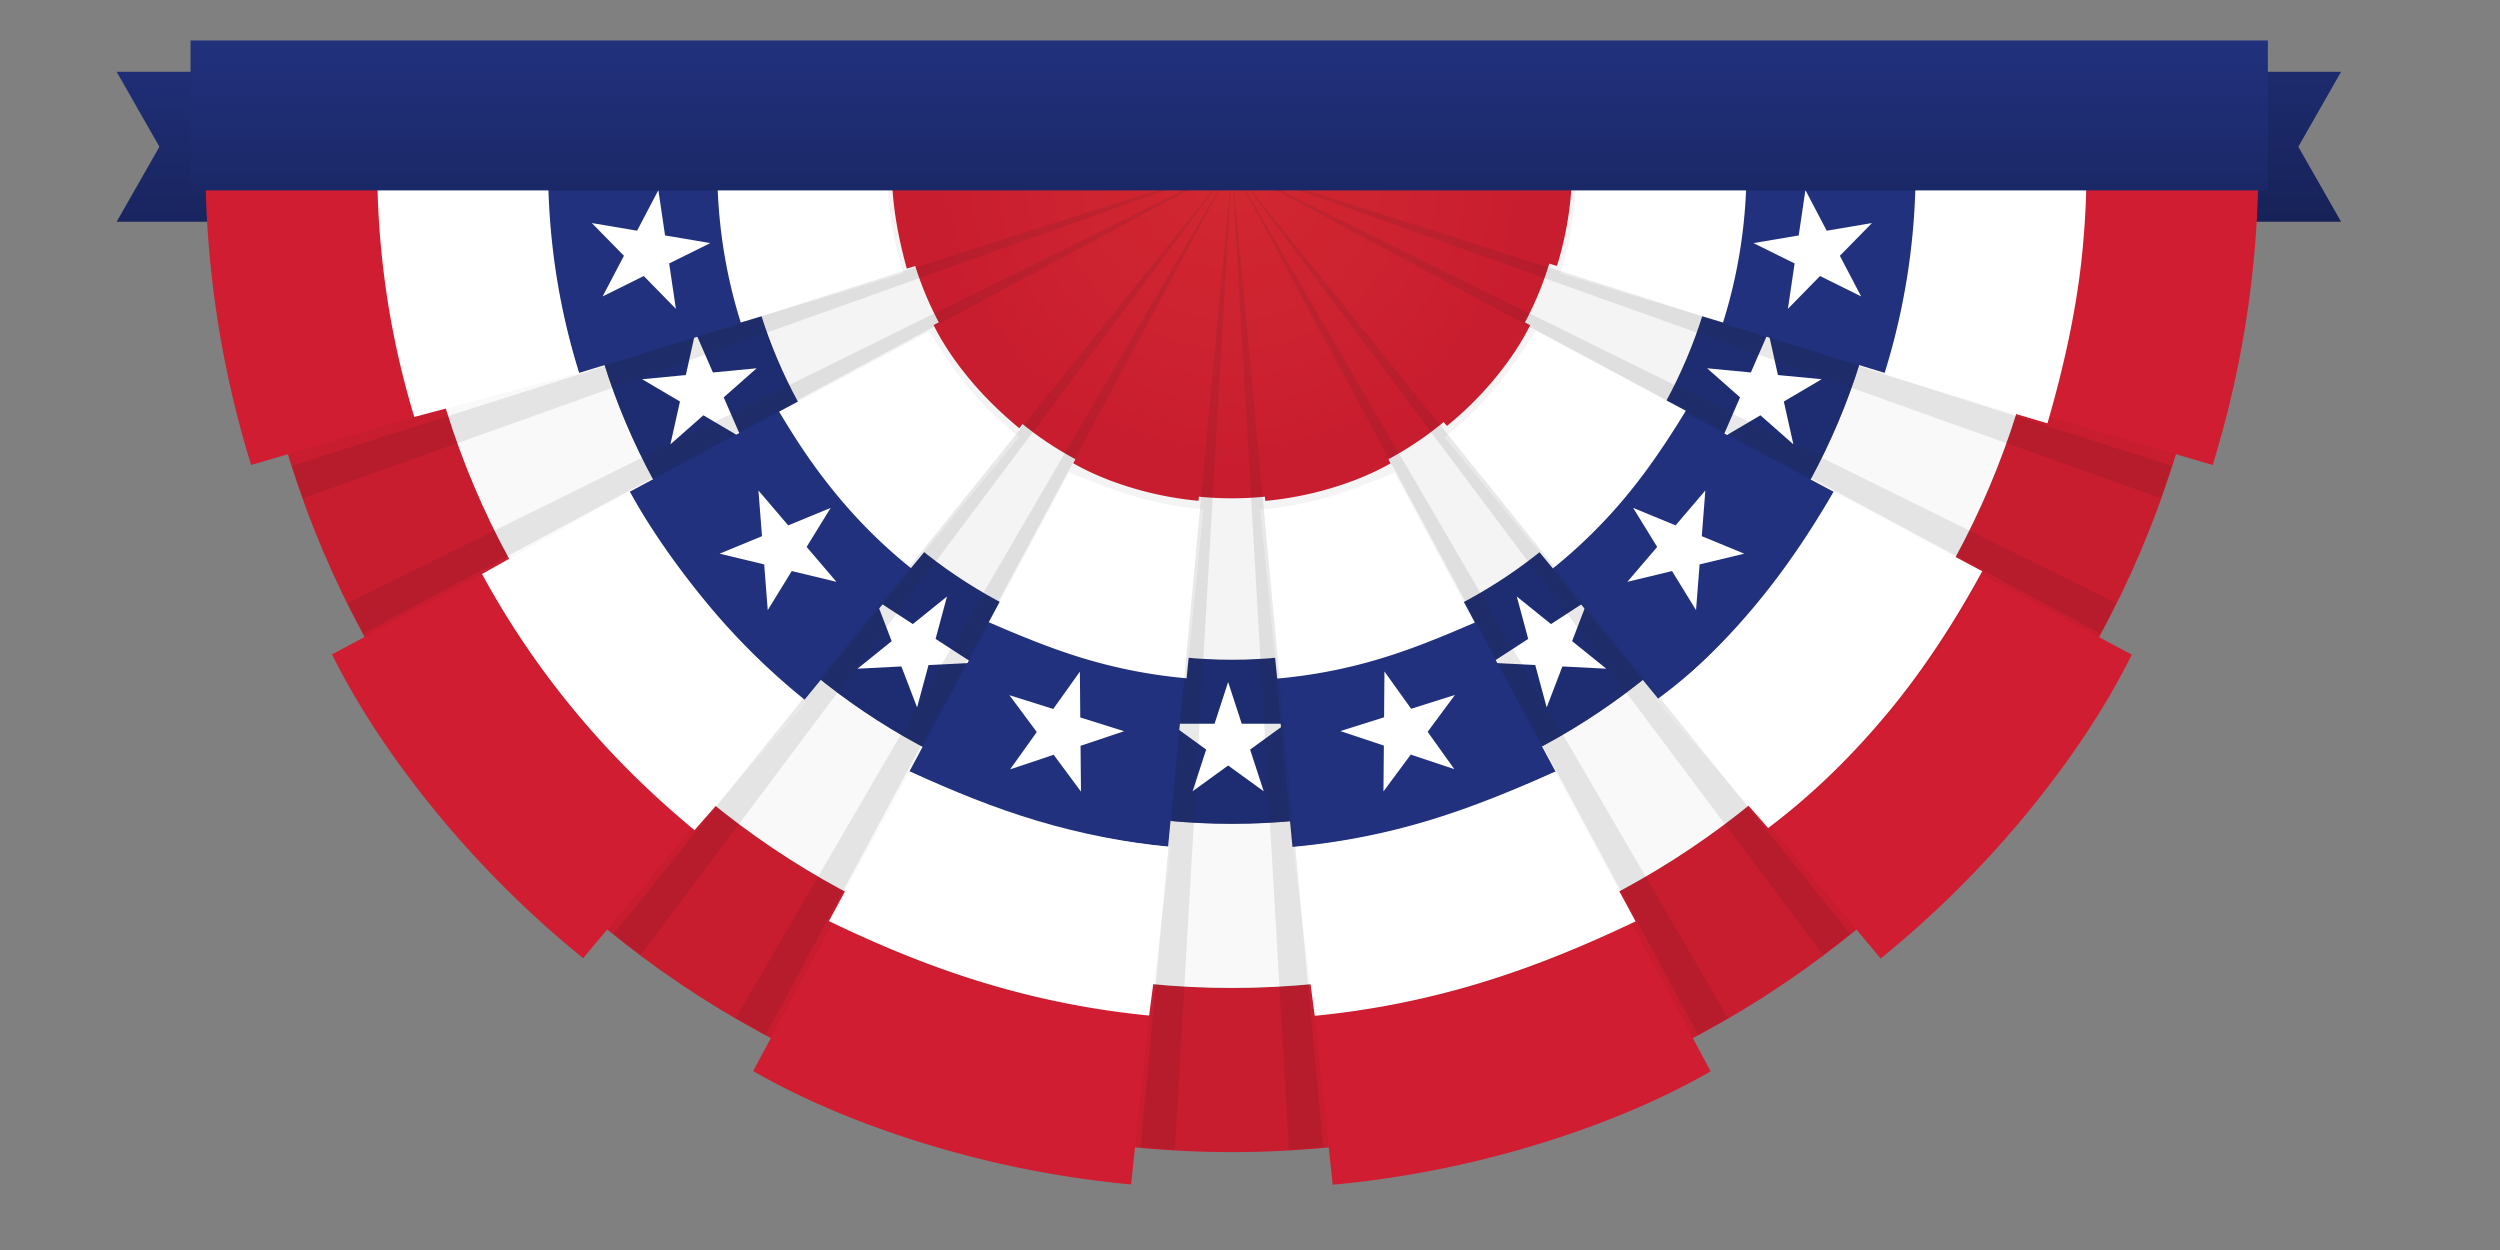 <?xml version="1.0"?>
<svg xmlns="http://www.w3.org/2000/svg" height="266.667" width="533.333" viewBox="0 0 533.333 266.667">
  <rect x="0" y="0" width="533.333" height="266.667" fill="#808080" stroke="none"/>
  <defs>
    <clipPath id="h" clipPathUnits="userSpaceOnUse">
      <path d="M98.194 173.403h98.958V47.209H98.194z"/>
    </clipPath>
    <clipPath id="i" clipPathUnits="userSpaceOnUse">
      <path d="M117.763 173.403h79.389V34.476h-79.389z"/>
    </clipPath>
    <clipPath id="o" clipPathUnits="userSpaceOnUse">
      <path d="M197.152 173.403h141.53V98.648h-141.53z"/>
    </clipPath>
    <clipPath id="e" clipPathUnits="userSpaceOnUse">
      <path d="M0 200h400V0H0z"/>
    </clipPath>
    <clipPath id="f" clipPathUnits="userSpaceOnUse">
      <path d="M182.533 173.403h14.619V16.047h-14.619z"/>
    </clipPath>
    <clipPath id="g" clipPathUnits="userSpaceOnUse">
      <path d="M197.152 173.403h14.619V16.047h-14.619z"/>
    </clipPath>
    <clipPath id="c" clipPathUnits="userSpaceOnUse">
      <path d="M0 200h400V0H0z"/>
    </clipPath>
    <clipPath id="j" clipPathUnits="userSpaceOnUse">
      <path d="M46.729 173.403h150.423v-53.102H46.729z"/>
    </clipPath>
    <clipPath id="k" clipPathUnits="userSpaceOnUse">
      <path d="M55.622 173.403h141.53V98.648H55.622z"/>
    </clipPath>
    <clipPath id="l" clipPathUnits="userSpaceOnUse">
      <path d="M197.152 173.403h98.957V47.209h-98.957z"/>
    </clipPath>
    <clipPath id="m" clipPathUnits="userSpaceOnUse">
      <path d="M197.152 173.403h79.389V34.476h-79.389z"/>
    </clipPath>
    <clipPath id="n" clipPathUnits="userSpaceOnUse">
      <path d="M197.152 173.403h150.422v-53.102H197.152z"/>
    </clipPath>
    <linearGradient id="b" spreadMethod="pad" gradientTransform="matrix(0 24 24 0 367.223 164.564)" gradientUnits="userSpaceOnUse" y2="0" x2="1" y1="0" x1="0">
      <stop offset="0" stop-color="#172258"/>
      <stop offset="1" stop-color="#1d2b6e"/>
    </linearGradient>
    <linearGradient id="a" spreadMethod="pad" gradientTransform="matrix(0 24 24 0 26.112 164.564)" gradientUnits="userSpaceOnUse" y2="0" x2="1" y1="0" x1="0">
      <stop offset="0" stop-color="#19255f"/>
      <stop offset="1" stop-color="#1f2e76"/>
    </linearGradient>
    <linearGradient id="p" spreadMethod="pad" gradientTransform="matrix(0 24 24 0 196.721 169.574)" gradientUnits="userSpaceOnUse" y2="0" x2="1" y1="0" x1="0">
      <stop offset="0" stop-color="#1b2867"/>
      <stop offset="1" stop-color="#21317d"/>
    </linearGradient>
    <radialGradient id="d" spreadMethod="pad" gradientTransform="matrix(0 -52.787 -52.697 0 197.15 172.95)" gradientUnits="userSpaceOnUse" r="1" cy="0" cx="0" fy="0" fx="0">
      <stop offset="0" stop-color="#d22831"/>
      <stop offset=".012" stop-color="#d22831"/>
      <stop offset="1" stop-color="#c81c2f"/>
    </radialGradient>
  </defs>
  <path d="M25.474 176.495l-6.806-11.931h14.889v24H18.668l6.806-11.931z" fill="url(#a)" transform="matrix(1.333 0 0 -1.333 0 266.667)"/>
  <path d="M367.862 176.495l6.806-11.931h-14.89v24h14.89l-6.806-11.931z" fill="url(#b)" transform="matrix(1.333 0 0 -1.333 0 266.667)"/>
  <g clip-path="url(#c)" transform="matrix(1.333 0 0 -1.333 0 266.667)">
    <path d="M328.728 173.29c0-72.542-58.905-131.349-131.577-131.349-72.67 0-131.577 58.807-131.577 131.349H39.263c0-87.053 70.688-157.62 157.89-157.62 87.196 0 157.89 70.567 157.89 157.62z" fill="#c81c2f"/>
    <path d="M91.893 173.29c0-58.034 47.12-105.081 105.26-105.081 58.128 0 105.258 47.047 105.258 105.081h26.317c0-72.542-58.905-131.349-131.576-131.349-72.67 0-131.577 58.807-131.577 131.349z" fill="#faf9f9"/>
    <path d="M118.207 173.29c0-43.526 35.352-78.81 78.945-78.81 43.599 0 78.945 35.284 78.945 78.81h26.314c0-58.034-47.13-105.081-105.259-105.081-58.14 0-105.259 47.047-105.259 105.081z" fill="#1e2d72"/>
    <path d="M144.52 173.29c0-29.015 23.57-52.539 52.632-52.539 29.061 0 52.631 23.524 52.631 52.539h26.314c0-43.526-35.346-78.81-78.945-78.81-43.593 0-78.945 35.284-78.945 78.81z" fill="#f4f4f4"/>
    <path d="M121.093 141.11l-5.268-4.652 2.801-6.444-6.06 3.572-5.275-4.652 1.531 6.855-6.055 3.57 6.996.668 1.526 6.858 2.807-6.444z" fill="#fff"/>
  </g>
  <path d="M144.067 173.29c0-29.266 23.767-52.992 53.085-52.992 29.317 0 53.082 23.726 53.082 52.992z" fill="url(#d)" transform="matrix(1.333 0 0 -1.333 0 266.667)"/>
  <g clip-path="url(#e)" transform="matrix(1.333 0 0 -1.333 0 266.667)">
    <path d="M196.55 90.9l2.176-6.68h7.037l-5.694-4.13 2.174-6.679-5.692 4.127-5.691-4.127 2.174 6.68-5.694 4.13h7.036zM151.557 104.587l-1.826-6.785 5.896-3.832-7.027-.355-1.829-6.783-2.512 6.56-7.026-.36 5.468 4.41-2.514 6.564 5.901-3.832zM273.21 141.11l5.269-4.652-2.801-6.444 6.061 3.572 5.273-4.652-1.531 6.855 6.056 3.57-6.997.668-1.526 6.858-2.807-6.444zM242.747 104.587l1.826-6.785-5.897-3.832 7.026-.355 1.83-6.783 2.513 6.56 7.025-.36-5.469 4.41 2.516 6.564-5.9-3.832z" fill="#fff"/>
    <path d="M213.286 10.444a164.062 164.062 0 0131.798 6.168c10.473 3.121 20.4 7.2 28.687 11.982l-12.844 23.968c-6.702-3.94-14.939-7.32-23.626-9.91a136.555 136.555 0 00-26.895-5.175z" fill="#d11d31"/>
    <path d="M204.25 91.564a82.186 82.186 0 0116.248 3.113c5.094 1.52 9.932 3.49 15.607 5.856l12.84-23.97c-7.259-3.205-13.788-5.872-20.663-7.926a109.213 109.213 0 00-21.433-4.127z" fill="#21317d"/>
    <path d="M206.849 64.443a109.362 109.362 0 0121.662 4.153c6.878 2.052 13.406 4.72 20.32 7.928l12.924-23.93c-8.525-4.066-16.761-7.445-25.455-10.038a137.05 137.05 0 00-25.893-5.079zM236.037 100.422c-5.459-2.37-10.294-4.342-15.396-5.86a81.85 81.85 0 00-16.237-3.11l-2.717 27.046c3.717.305 7.454.997 11.167 2.104 3.311.985 6.46 2.261 10.337 3.787z" fill="#fff"/>
    <path d="M300.978 46.651a163.805 163.805 0 0123.01 22.763c6.97 8.405 12.956 17.303 17.182 25.87l-24.018 12.81c-3.374-6.995-8.345-14.374-14.13-21.347A136.233 136.233 0 00283.54 67.53z" fill="#d11d31"/>
    <path d="M248.321 109.087a81.87 81.87 0 0111.777 11.6c3.392 4.09 6.32 8.413 9.342 13.467l24.02-12.808c-3.882-6.635-7.82-12.477-12.396-17.99a109.048 109.048 0 00-15.525-15.322z" fill="#21317d"/>
    <path d="M265.008 87.983c6.206 4.522 11.472 9.682 16.269 15.464 4.575 5.52 8.876 11.833 12.182 17.9l23.777-12.716c-4.163-7.672-9.21-15.544-14.995-22.516-5.727-6.908-12.002-13.108-19.267-18.585zM269.805 134.314c-3.203-5.229-6.133-9.55-9.526-13.643a81.604 81.604 0 00-11.76-11.592L231.2 130.066a54.253 54.253 0 018.117 7.941c2.204 2.654 4.112 5.459 6.462 9.112z" fill="#fff"/>
    <path d="M181.017 10.49a164.287 164.287 0 00-31.797 6.167c-10.474 3.121-20.4 7.2-28.684 11.98l12.842 23.97c6.7-3.94 14.938-7.319 23.63-9.91a136.585 136.585 0 0126.891-5.175z" fill="#d11d31"/>
    <path d="M189.546 91.608c-4.897.478-10.333 1.502-15.739 3.116-5.093 1.518-9.93 3.488-15.41 5.856l-12.84-23.97c7.063-3.207 13.59-5.877 20.467-7.926 7.125-2.129 14.3-3.487 20.92-4.13z" fill="#21317d"/>
    <path d="M187.457 64.491a109.4 109.4 0 00-21.664 4.15c-6.875 2.052-13.406 4.72-20.207 7.93l-12.924-23.933c8.414-4.065 16.652-7.443 25.344-10.037a137.297 137.297 0 0125.894-5.079zM158.24 100.467c5.485-2.37 10.323-4.34 15.422-5.86a82.075 82.075 0 0116.238-3.11l2.716 27.046a54.755 54.755 0 00-11.165 2.104c-3.312.986-6.46 2.261-10.365 3.787z" fill="#fff"/>
    <path d="M93.33 46.697A163.905 163.905 0 0070.317 69.46c-6.97 8.408-12.955 17.303-17.184 25.87l24.021 12.81c3.373-6.997 8.345-14.373 14.13-21.344a136.445 136.445 0 0119.478-19.22z" fill="#d11d31"/>
    <path d="M145.985 109.13a81.947 81.947 0 00-11.777 11.604c-3.392 4.089-7.063 8.949-9.52 13.439l-23.883-12.814c3.315-6.07 7.86-12.443 12.436-17.96a108.944 108.944 0 0115.525-15.32z" fill="#21317d"/>
    <path d="M129.112 87.647c-6.02 4.906-11.288 10.062-16.081 15.845-4.578 5.52-9.007 11.843-12.314 17.908l-23.572-13.214a135.828 135.828 0 0114.922-22.023c5.724-6.911 12-13.11 19.079-18.97zM124.688 134.173c2.476-4.14 5.291-8.575 9.336-13.455a81.321 81.321 0 0111.764-11.592l17.315 20.984a54.292 54.292 0 00-8.114 7.942c-2.204 2.655-4.113 5.46-6.277 8.926z" fill="#fff"/>
    <path d="M60.378 173.289c-.014-4.31.245-8.688.707-13.191.95-9.273 2.544-18.224 5.218-26.78l-26.113-7.69a163.543 163.543 0 00-6.463 31.69c-.558 5.429-.843 10.752-.83 15.972z" fill="#d11d31"/>
    <path d="M87.725 173.29a110.02 110.02 0 01.58-11.563 108.98 108.98 0 014.38-21.351l26.032 7.952a81.861 81.861 0 00-3.33 16.18 82.41 82.41 0 00-.437 8.782z" fill="#21317d"/>
    <path d="M60.378 173.289c-.003-4.677.236-9.396.728-14.15a136.475 136.475 0 015.197-25.821l26.325 7.038a108.585 108.585 0 00-4.446 21.565 110.161 110.161 0 00-.582 11.368zM114.788 173.29a83.388 83.388 0 01.437-8.694 81.1 81.1 0 013.328-16.162l26.073 7.845a54.193 54.193 0 00-2.323 11.101 54.013 54.013 0 00-.29 5.908z" fill="#fff"/>
    <path d="M333.925 173.289c.015-4.31-.244-8.688-.705-13.191-.953-9.273-2.545-18.224-5.22-26.78l26.114-7.69a163.543 163.543 0 016.463 31.69c.558 5.429.842 10.752.829 15.972z" fill="#d11d31"/>
    <path d="M306.58 173.29c.01-3.822-.183-7.679-.58-11.563a109.054 109.054 0 00-4.382-21.351l-26.032 7.952a81.718 81.718 0 013.331 16.18c.306 2.95.447 5.886.435 8.782z" fill="#21317d"/>
    <path d="M333.925 173.289a136.51 136.51 0 00-.727-14.15c-.913-8.916-3.012-18.231-5.527-26.84l-25.995 7.717c2.17 7.229 3.68 14.437 4.444 21.905.395 3.818.586 7.612.583 11.368zM279.516 173.29a83.385 83.385 0 00-.436-8.694 81.171 81.171 0 00-3.328-16.162l-26.074 7.845A54.127 54.127 0 01252 167.38c.207 1.985.3 3.957.29 5.908z" fill="#fff"/>
    <path d="M202.5 119.885c3.511.325 7.035.998 10.539 2.044 3.472 1.034 6.763 2.387 9.509 3.972l-4.256 7.944c-2.223-1.307-4.953-2.426-7.832-3.285a45.377 45.377 0 00-8.913-1.716zM231.566 131.885a54.504 54.504 0 017.63 7.545c2.31 2.787 4.292 5.737 5.692 8.575l-7.962 4.246c-1.118-2.318-2.764-4.763-4.683-7.075a45.146 45.146 0 00-6.457-6.37zM191.803 119.9a54.303 54.303 0 00-10.538 2.043c-3.472 1.036-6.763 2.386-9.509 3.972l4.255 7.944c2.223-1.307 4.953-2.425 7.835-3.285a45.328 45.328 0 018.914-1.715zM163.121 131.519c-3.119 2.598-5.679 5.114-8.01 7.927-2.31 2.785-4.293 5.736-5.697 8.575l7.962 4.246c1.12-2.319 2.767-4.765 4.684-7.076 1.973-2.38 4.14-4.504 6.841-6.753zM151.815 173.29a41.67 41.67 0 01.236-4.372 56.728 56.728 0 011.728-9.302l-8.655-2.549c-1.04 3.784-1.768 7.297-2.143 10.929a50.612 50.612 0 00-.274 5.294zM242.488 173.29a41.141 41.141 0 00-.237-4.372c-.313-3.075-.84-6.042-1.726-8.878l8.654-2.548a54.454 54.454 0 012.144 10.504c.183 1.799.278 3.564.273 5.294z" fill="#c81c2f"/>
    <g clip-path="url(#f)" opacity=".1">
      <path d="M182.533 16.46l14.62 156.943-9.125-157.356z" fill="#231f20"/>
    </g>
    <g clip-path="url(#g)" opacity=".1">
      <path d="M211.772 16.46l-14.62 156.943 9.124-157.356z" fill="#231f20"/>
    </g>
    <g clip-path="url(#h)" opacity=".1">
      <path d="M98.194 50.585l98.958 122.818-94.605-126.194z" fill="#231f20"/>
    </g>
    <g clip-path="url(#i)" opacity=".1">
      <path d="M122.572 34.476l74.58 138.927-79.39-136.246z" fill="#231f20"/>
    </g>
    <g clip-path="url(#j)" opacity=".1">
      <path d="M46.729 125.514l150.423 47.889-148.66-53.101z" fill="#231f20"/>
    </g>
    <g clip-path="url(#k)" opacity=".1">
      <path d="M58.15 98.648l139.001 74.754-141.529-69.868z" fill="#231f20"/>
    </g>
    <g clip-path="url(#l)" opacity=".1">
      <path d="M296.11 50.585L197.15 173.403l94.605-126.194z" fill="#231f20"/>
    </g>
    <g clip-path="url(#m)" opacity=".1">
      <path d="M271.732 34.476l-74.58 138.927 79.39-136.246z" fill="#231f20"/>
    </g>
    <g>
      <g clip-path="url(#n)" opacity=".1">
        <path d="M347.574 125.514l-150.422 47.889 148.66-53.101z" fill="#231f20"/>
      </g>
    </g>
    <g>
      <g clip-path="url(#o)" opacity=".1">
        <path d="M336.154 98.648l-139.002 74.754 141.53-69.868z" fill="#231f20"/>
      </g>
    </g>
    <g>
      <path d="M172.822 92.56l.066-7.332 7.011-2.202-6.97-2.33.071-7.336-4.373 5.897-6.968-2.333 4.265 5.974-4.374 5.894 7.007-2.205z" fill="#fff"/>
    </g>
    <g>
      <path d="M132.938 118.769l-3.847-6.247 4.771-5.586-7.15 1.723-3.843-6.251-.569 7.315-7.143 1.717 6.792 2.8-.568 7.314 4.763-5.585z" fill="#fff"/>
    </g>
    <g>
      <path d="M113.677 161.144l-6.582-3.256 1.074-7.266-5.141 5.254-6.58-3.262 3.405 6.5-5.141 5.241 7.247-1.228 3.407 6.501 1.069-7.257z" fill="#fff"/>
    </g>
    <g>
      <path d="M221.567 92.584l-.06-7.33-7.008-2.208 6.974-2.324-.064-7.336 4.368 5.899 6.968-2.324-4.267 5.969 4.365 5.899-7.005-2.211z" fill="#fff"/>
    </g>
    <g>
      <path d="M261.367 118.769l3.847-6.247-4.773-5.586 7.152 1.723 3.84-6.251.57 7.315 7.142 1.717-6.79 2.8.568 7.314-4.765-5.585z" fill="#fff"/>
    </g>
    <g>
      <path d="M280.627 161.144l6.582-3.256-1.073-7.266 5.14 5.254 6.58-3.262-3.406 6.5 5.142 5.241-7.246-1.228-3.409 6.502-1.07-7.258z" fill="#fff"/>
    </g>
  </g>
  <path d="M30.494 169.574h332.454v24H30.494z" fill="url(#p)" transform="matrix(1.333 0 0 -1.333 0 266.667)"/>
</svg>
